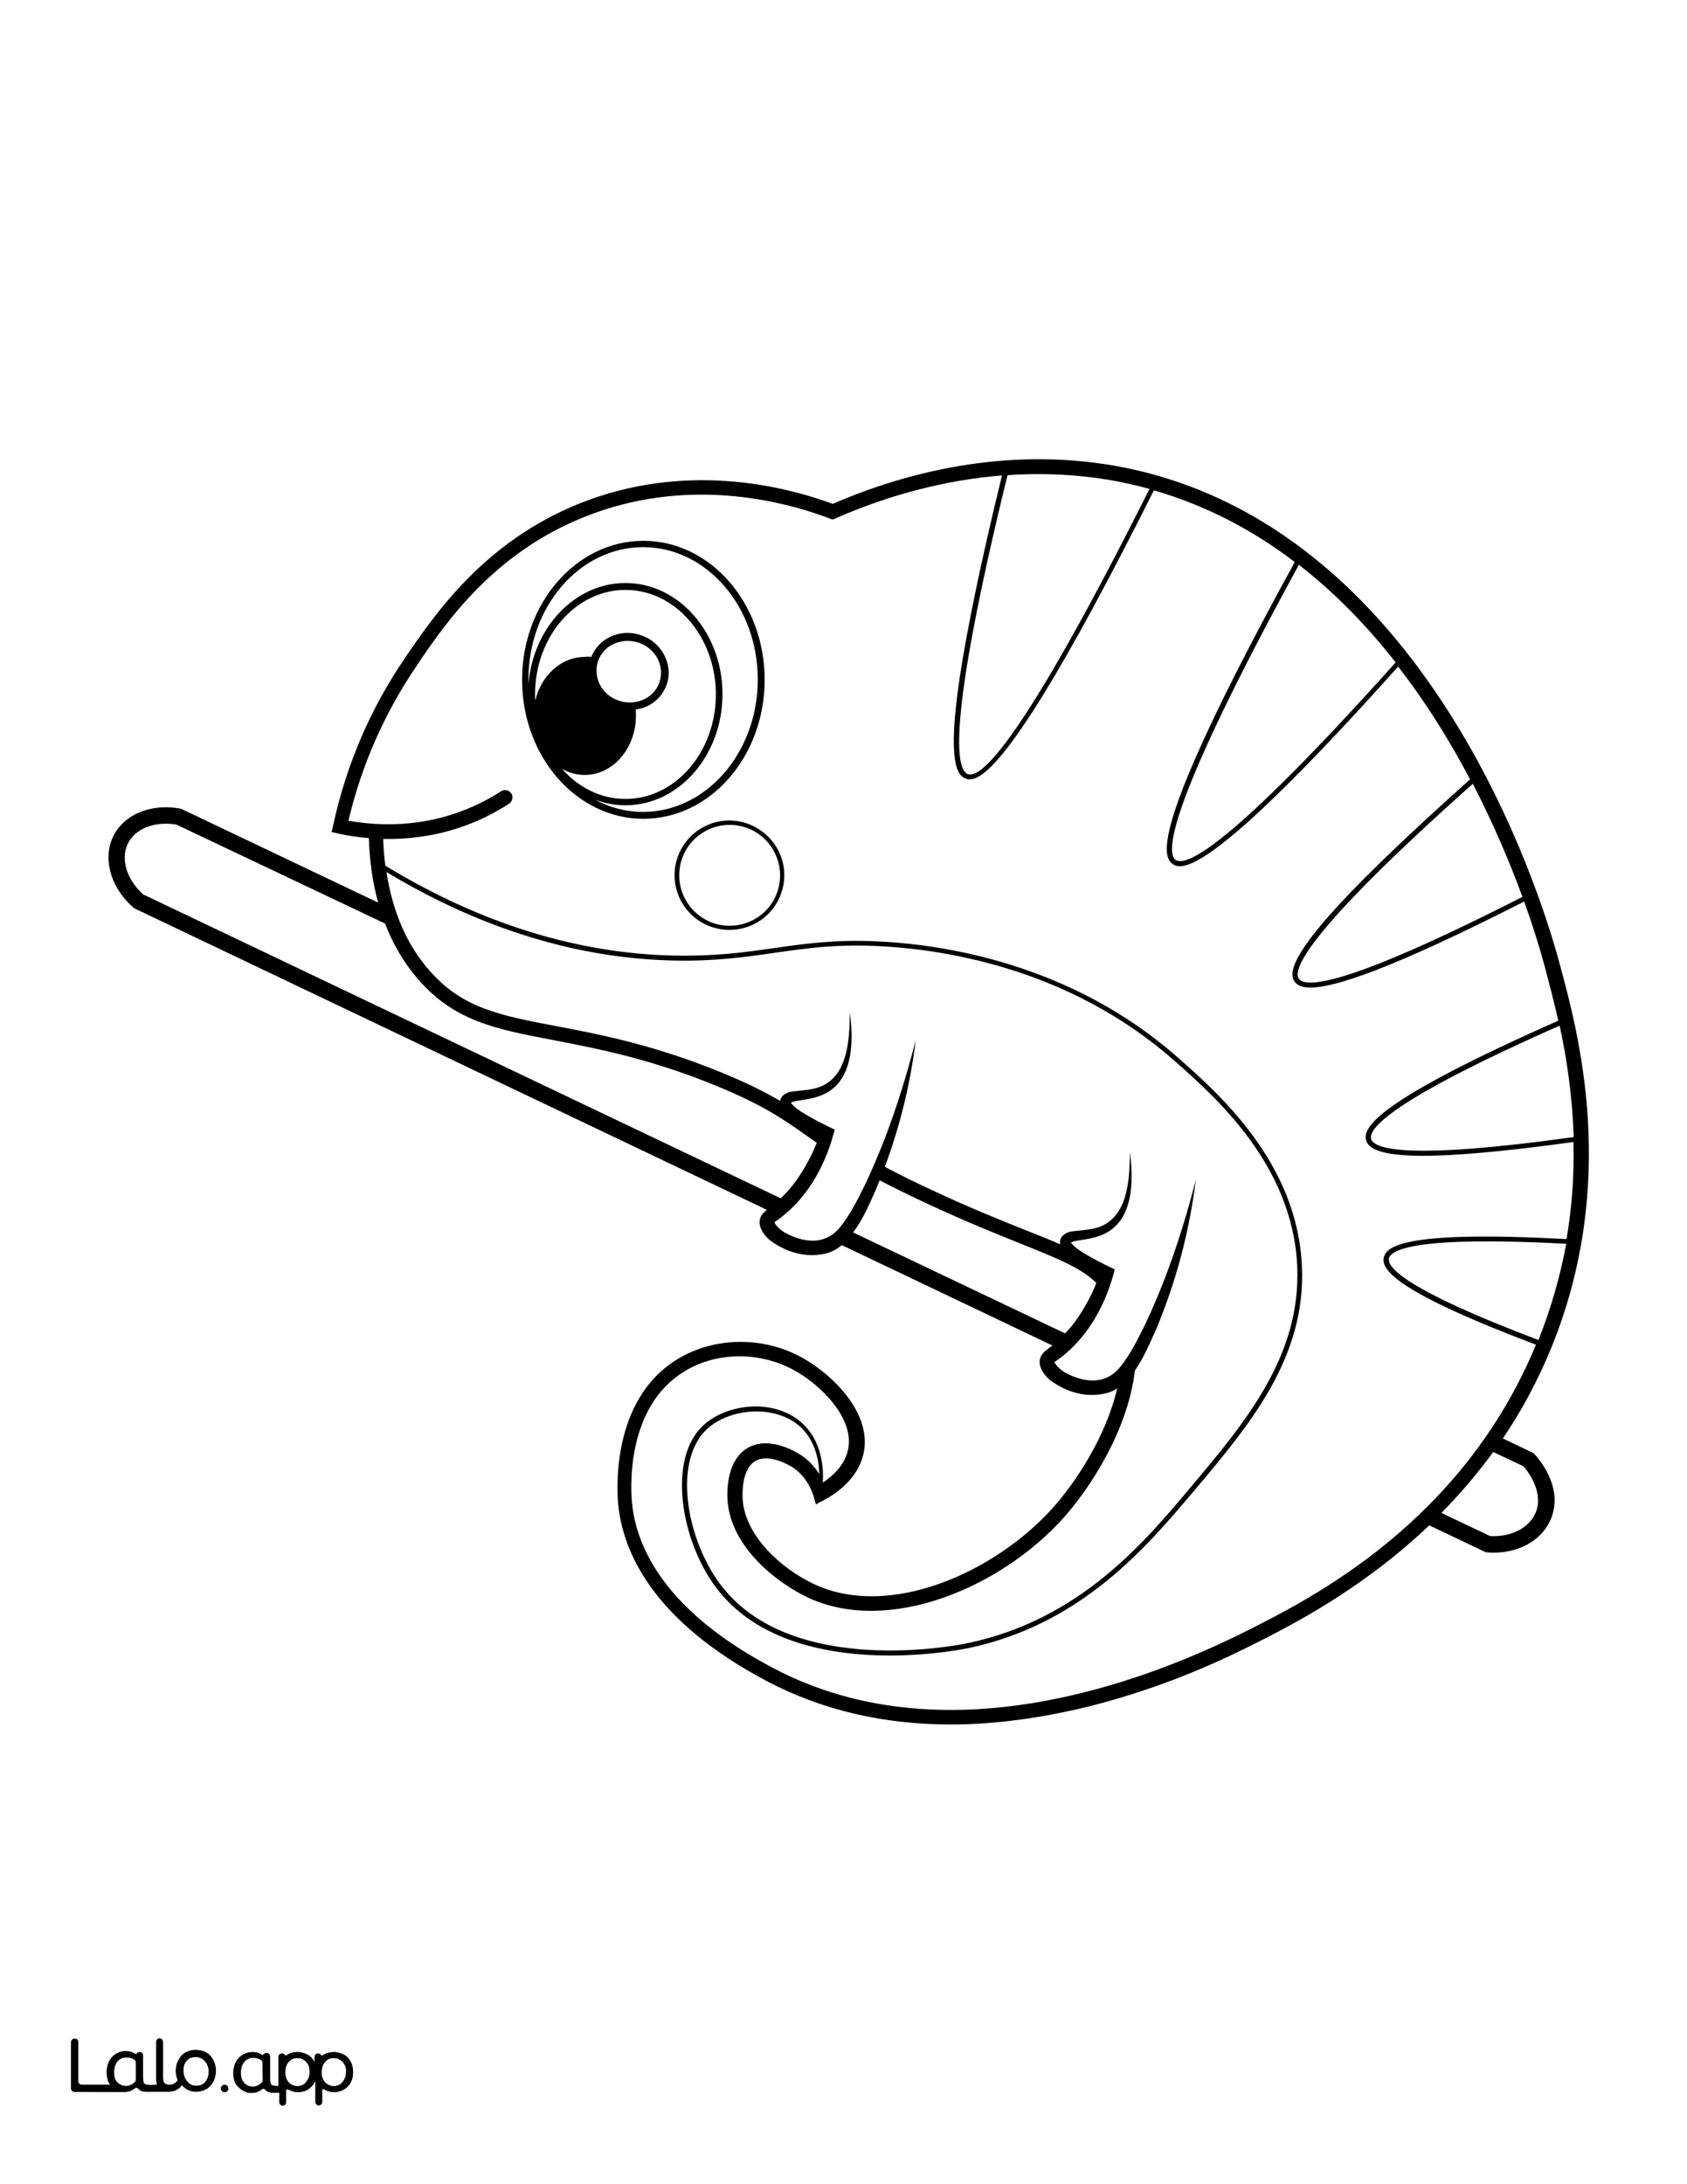 <?xml version="1.0" encoding="utf-8"?>
<!-- Generator: Adobe Illustrator 26.1.0, SVG Export Plug-In . SVG Version: 6.00 Build 0)  -->
<svg version="1.1"  id="Layer_1" data-name="Layer 1" xmlns="http://www.w3.org/2000/svg" xmlns:xlink="http://www.w3.org/1999/xlink" x="0px" y="0px"
	 viewBox="0 0 612 792" style="enable-background:new 0 0 612 792;" xml:space="preserve">
<rect x="0" y="0" width="612" height="792" fill="#808080" stroke="none"/>
<style type="text/css">
	.st0{fill:#FFFFFF;}
	.st1{fill:#010101;}
</style>
<g id="Black">
	<rect x="12.1" y="13" width="591.7" height="769.9"/>
</g>
<g id="Color">
	<path class="st0" d="M522.9,548.6l17.7,8.4c8.3,0.4,15-3.5,16.9-9.6c2.1-7.1-3.4-14.1-4.8-15.7l-11-5.2
		C535.7,534.7,529.4,542,522.9,548.6z"/>
	<path class="st0" d="M51.9,324.3l231.3,110.2c4.8-4.4,8.4-10.1,11.3-16c0.6-1.3,1.2-2.7,1.8-4.1c-1.5-1.1-3-2.1-4.4-3.1
		c-8-5.6-14.9-10.5-31.9-17.5c-24.3-10-43.6-13.6-59-16.6c-21-4-36.1-6.8-49.4-22.2c-5-5.8-9-12.5-11.9-20.1L64,299
		c-7.3-1.2-13.9,1-17,5.8C43.4,310.4,45.5,318.5,51.9,324.3z"/>
	<path class="st0" d="M67.8,754.8c0.4,0.5,0.9,0.9,1.5,1.2s1.2,0.4,1.9,0.4c0.7,0,1.3-0.1,1.9-0.4c0.6-0.2,1-0.6,1.4-1.1
		s0.7-1.1,0.9-1.7c0.2-0.7,0.3-1.4,0.3-2.1c0-0.7-0.1-1.4-0.4-2c-0.2-0.6-0.5-1.2-1-1.7c-0.4-0.5-0.9-0.9-1.5-1.1
		c-0.6-0.3-1.2-0.4-1.8-0.4c-1.5,0-2.6,0.5-3.4,1.4c-0.8,1-1.2,2.2-1.2,3.8c0,0.7,0.1,1.4,0.3,2.1C67,753.7,67.4,754.3,67.8,754.8z"
		/>
	<path class="st0" d="M42.5,755c0.4,0.5,0.9,0.7,1.4,1c0.6,0.3,1.3,0.4,1.9,0.4c0.7,0,1.3-0.2,2-0.5c0.5-0.3,0.9-0.6,1.3-1
		c0.2-0.2,0.3-0.5,0.3-0.8l0,0v-6.3c0-0.4-0.2-0.8-0.6-1c-0.4-0.2-0.7-0.4-1.1-0.5c-0.6-0.2-1.3-0.3-1.9-0.3c-0.6,0-1.3,0.1-1.8,0.4
		c-0.6,0.3-1,0.6-1.4,1.1s-0.7,1.1-0.9,1.7c-0.2,0.7-0.3,1.4-0.3,2.2c0,0.7,0.1,1.5,0.3,2.2C41.8,754.1,42.1,754.5,42.5,755z"/>
	<path class="st0" d="M0,792h612V0H0V792z M81.3,758.6c-0.6-0.1-1-0.5-1.1-1.1c-0.2-0.9,0.6-1.7,1.5-1.5c0.5,0.1,1,0.5,1.1,1.1
		C83,758,82.2,758.7,81.3,758.6z M127.5,754.6c-0.7,1.7-2.1,3-3.9,3.6c-0.9,0.3-1.8,0.4-2.8,0.4c-0.9,0-1.8-0.3-2.6-0.7l-0.8-0.4
		c-0.2-0.1-0.5,0.1-0.5,0.3v4.4c0,0.7-0.6,1.2-1.2,1.2l0,0c-0.7,0-1.2-0.6-1.2-1.2v-7.6c0-0.1-0.1-0.1-0.1,0
		c-0.4,0.8-1.6,2.8-3.8,3.6c-1.2,0.4-2.3,0.4-2.8,0.4c-0.9,0-1.8-0.3-2.6-0.7l-0.7-0.3c-0.3-0.1-0.7,0.1-0.7,0.4v4.3
		c0,0.7-0.6,1.2-1.2,1.2l0,0c-0.7,0-1.2-0.6-1.2-1.2v-3.5H99c-1.3,0-2.3-0.3-2.8-1.1c-0.2-0.3-0.8-0.5-1.2-0.2
		c-0.2,0.1-0.3,0.2-0.4,0.3s-0.3,0.2-0.5,0.3c-0.4,0.2-0.9,0.4-1.4,0.6c-0.5,0.1-1,0.2-1.5,0.2c-0.3,0-0.5,0-0.6,0
		c-2.4-0.2-4-2-4.4-2.4c-0.1-0.1-0.1-0.2-0.2-0.2l0,0c-0.1-0.1-0.2-0.2-0.3-0.3c0-0.1-0.1-0.1-0.1-0.2c0,0,0-0.1-0.1-0.1
		c-0.2-0.3-0.3-0.6-0.4-0.9c-0.3-0.9-0.5-2-0.5-3.1c0-1,0.2-2,0.5-3c0.3-0.9,0.8-1.7,1.4-2.4c1.3-1.4,3.1-2.2,5-2.2
		c0.8,0,1.6,0.2,2.3,0.4c0.4,0.2,0.8,0.3,1.1,0.6c0.2,0.1,0.5,0.1,0.6-0.1l0,0c0.3-0.6,1.3-0.5,1.4-0.5l0,0c0.5,0.1,0.9,0.6,0.9,1.1
		v7.9c0,0.7,0,1.8,0.4,2.3c0.1,0.1,0.1,0.1,0.2,0.2c0.4,0.4,1.6,0.4,2.6,0.4v-10.6c0-0.7,0.6-1.2,1.2-1.2l0,0c0.4,0,0.8,0.2,1,0.6
		c0.1,0.2,0.4,0.3,0.6,0.1c0.5-0.3,1-0.6,1.6-0.8c0.4-0.1,0.7-0.2,1.1-0.3c0,0,0,0,0.1,0c0.5-0.1,1.1-0.1,1.6-0.1
		c0.9,0.1,1.8,0.3,2.7,0.7c0.8,0.4,1.5,0.9,2.1,1.5c0.4,0.5,0.8,1.1,1.1,1.7v-2.2c0-0.7,0.6-1.2,1.2-1.2l0,0c0.4,0,0.8,0.2,1,0.6
		c0.2,0.2,0.5,0.3,0.7,0.1c0.5-0.3,1-0.6,1.6-0.8c0.4-0.1,0.7-0.2,1.1-0.3c0,0,0,0,0.1,0c0.5-0.1,1.1-0.1,1.6-0.1
		c0.9,0.1,1.8,0.3,2.7,0.7c0.8,0.4,1.5,0.9,2.1,1.5c0.6,0.7,1.1,1.5,1.3,2.3c0.3,0.9,0.4,1.9,0.4,3
		C128.1,752.7,127.9,753.7,127.5,754.6z M42,301.6c4.4-6.9,13.6-10.2,23.4-8.4l0.4,0.1l0.4,0.2l71,33.8c-2-7.1-3.1-14.9-3.4-23.4
		c-3.6-0.3-7.3-0.8-10.9-1.6l-2.6-0.6l0.6-2.6c4.8-22,13.6-42.5,26.3-60.9l0.3-0.5c10.6-15.4,28.3-41.2,62.4-55
		c38-15.3,73.7-6.8,92.2,0c34.9-15.1,70.9-19.7,104-13.5c111.1,21,152.5,153.5,159.6,179.9c7,25.7,21.5,79.3-2.8,139.3
		c-5,12.3-11,23.3-17.7,33.2l11.1,5.3l0.4,0.4c1,1.1,9.9,10.8,6.5,21.9c-2.6,8.4-11,13.8-21.4,13.8c-0.7,0-1.3,0-2-0.1h-0.6
		l-0.5-0.2l-20.2-9.6c-24.6,23.4-50.4,36.4-63.5,43c-8.4,4.2-33.8,17-66.6,24.2c-15.2,3.3-29.7,5-43.5,5c-24.4,0-46.6-5.2-66.3-15.5
		c-41.7-21.9-52.5-46.9-54.3-64c-0.4-3.9-3.2-38.2,21.7-53.1c13.3-8,31-8.2,45-0.4c11,6.1,26,20.5,22.1,35.5
		c-2.3,8.7-9.9,13.9-14.3,16.2l-2.8,1.5l-0.9-3.1c-0.8-2.5-2.8-7.2-7.5-10.3c-0.3-0.2-8.4-5.4-13.6-2.3c-4.8,2.8-4.7,11.2-4.6,13.6
		c0.7,13.3,13.9,25.4,25.9,31c27.2,12.8,65.4-4,86.6-27.6c8.1-9,19.3-25.7,23.4-43.4c-1,0.7-2.1,1.2-3.3,1.6c-7,2-14.1,0.2-20-3.8
		c-3-1.9-6.8-6.7-3.7-10.4c1-1.2,2.3-2,3.5-2.9l-76.4-36.4c-1.5,1.2-3.1,2.2-5,2.8c-7,2-14.1,0.2-20-3.8c-3-1.9-6.8-6.7-3.7-10.4
		c0.5-0.5,1-1,1.5-1.4L48.6,329.3l-0.3-0.3C39.5,321.3,36.8,309.8,42,301.6z M25.8,740.4c0-0.7,0.6-1.2,1.2-1.2h0.2
		c0.7,0,1.2,0.6,1.2,1.2v14.3c0,0.7,0.6,1.2,1.2,1.2h10.5c-0.4-0.4-0.7-0.9-0.9-1.5c-0.3-0.9-0.5-2-0.5-3.1c0-1,0.2-2,0.5-3
		c0.3-0.9,0.8-1.7,1.4-2.4c1.3-1.4,3.1-2.2,5-2.2c0.8,0,1.6,0.2,2.3,0.4c0.4,0.2,0.8,0.3,1.1,0.6c0.2,0.1,0.5,0.1,0.6-0.1l0,0
		c0.3-0.6,1.3-0.5,1.4-0.5c0.5,0.1,0.9,0.6,0.9,1.1v7.9c0,0.7,0,1.8,0.4,2.3c0.1,0.1,0.1,0.1,0.2,0.2c0.7,0.6,3.3,0.4,4.2,0.3
		c0.1,0,0.2,0,0.4,0c0-0.1,0-0.1-0.1-0.1c-0.2-0.6-0.3-1.3-0.3-2.2v-13.3c0-0.7,0.6-1.2,1.2-1.2l0,0c0.7,0,1.2,0.6,1.2,1.2v13
		c0,1,0.2,1.6,0.6,2c0.4,0.5,1,0.6,1.8,0.6c0.3,0,0.7,0,1-0.1c0.9-0.3,1.8-1.1,2-1.6c0,0-0.2-0.5-0.3-0.8c-0.3-0.9-0.4-1.5-0.4-2.6
		c0-1.2,0.2-2.2,0.6-3.1c0.4-0.9,0.9-1.7,1.5-2.4c0.7-0.7,1.4-1.2,2.3-1.5c0.9-0.4,1.9-0.5,2.9-0.5s1.9,0.2,2.8,0.5s1.7,0.8,2.3,1.5
		c0.7,0.7,1.2,1.5,1.5,2.4c0.4,0.9,0.6,2,0.6,3.1s-0.2,2.2-0.6,3.1c-0.7,1.8-2,3.2-3.8,3.9c-0.9,0.4-1.9,0.5-2.8,0.5
		c-1,0-1.9-0.2-2.8-0.6c-0.7-0.3-1.9-1.2-2.3-1.8c-0.6,1-2.2,2-3.2,2.2c-0.5,0.1-1.1,0.2-1.6,0.2H53c-1.3,0-2.3-0.3-2.8-1.1
		c-0.2-0.3-0.8-0.5-1.2-0.2c-0.2,0.1-0.3,0.2-0.4,0.3c-0.1,0.1-0.3,0.2-0.5,0.3c-0.4,0.2-0.9,0.4-1.4,0.6c-0.5,0.1-1,0.2-1.5,0.2
		L27,758.5c-0.7,0-1.2-0.6-1.2-1.2V740.4z"/>
	<path class="st0" d="M94.8,747c-0.4-0.2-0.7-0.4-1.1-0.5c-0.6-0.2-1.3-0.3-1.9-0.3s-1.3,0.1-1.8,0.4c-0.6,0.3-1,0.6-1.4,1.1
		s-0.7,1.1-0.9,1.7c-0.2,0.7-0.3,1.4-0.3,2.2c0,0.7,0.1,1.5,0.3,2.2c0.2,0.6,0.5,1,0.9,1.5s0.9,0.7,1.4,1c0.6,0.3,1.3,0.4,1.9,0.4
		c0.7,0,1.3-0.2,2-0.5c0.5-0.3,0.9-0.6,1.3-1c0.2-0.2,0.3-0.5,0.3-0.8v-6.3C95.4,747.6,95.2,747.2,94.8,747z"/>
	<path class="st0" d="M396,469.2c0.6-1.3,1.2-2.6,1.7-4c-5.4-5.4-13.7-8.7-27.3-14.2c-8.8-3.5-19.7-7.9-33.3-14.2
		c-7.1-3.3-13-6.2-18-8.8c-0.4,1-0.8,2-1.2,3c-2.2,4.9-4.7,11-8.4,15.9l76.9,36.6C390.4,479.4,393.4,474.4,396,469.2z"/>
	<path class="st0" d="M124.5,747.9c-0.4-0.5-0.8-0.9-1.4-1.2c-0.2-0.1-0.4-0.2-0.6-0.3c-0.4-0.1-0.7-0.2-1.1-0.2
		c-0.8,0-1.5,0.1-2.1,0.3c-0.5,0.2-0.9,0.5-1.3,0.9c-0.8,0.9-1.3,2.1-1.4,3.6c0,0.7,0,1.4,0.2,2s0.5,1.2,0.8,1.7
		c0.4,0.5,0.8,0.9,1.4,1.2c0.5,0.3,1.2,0.5,1.8,0.5c0.6,0.1,1.3-0.1,1.9-0.3s1-0.5,1.4-1s0.8-1,1-1.6c0.3-0.7,0.4-1.4,0.4-2.1
		c0.1-0.7,0-1.3-0.2-2C125.2,749,124.9,748.4,124.5,747.9z"/>
	<path class="st0" d="M111.3,747.9c-0.4-0.5-0.8-0.9-1.4-1.2c-0.2-0.1-0.4-0.2-0.6-0.3c-0.4-0.1-0.7-0.2-1.1-0.2
		c-0.8,0-1.5,0.1-2.1,0.3c-0.5,0.2-0.9,0.5-1.3,0.9c-0.8,0.9-1.3,2.1-1.4,3.6c0,0.7,0,1.4,0.2,2s0.5,1.2,0.8,1.7
		c0.4,0.5,0.8,0.9,1.4,1.2c0.5,0.3,1.2,0.5,1.8,0.5c0.6,0.1,1.3-0.1,1.9-0.3s1-0.5,1.4-1s0.8-1,1-1.6c0.3-0.7,0.4-1.4,0.4-2.1
		c0-0.7-0.1-1.3-0.2-2C112,749,111.7,748.4,111.3,747.9z"/>
	<path class="st1" d="M27,758.5l18.2,0.1c0.5,0,1-0.1,1.5-0.2c0.5-0.1,1-0.3,1.4-0.6c0.2-0.1,0.3-0.2,0.5-0.3
		c0.1-0.1,0.3-0.2,0.4-0.3c0.3-0.3,0.9-0.1,1.2,0.2c0.6,0.8,1.5,1.1,2.8,1.1h8.2c0.5,0,1.1-0.1,1.6-0.2c1-0.2,2.6-1.2,3.2-2.2
		c0.4,0.6,1.6,1.5,2.3,1.8c0.9,0.4,1.8,0.6,2.8,0.6s1.9-0.2,2.8-0.5c1.8-0.7,3.1-2.1,3.8-3.9c0.4-0.9,0.6-2,0.6-3.1
		c0-1.2-0.2-2.2-0.6-3.1c-0.3-0.9-0.9-1.7-1.5-2.4c-0.7-0.7-1.4-1.2-2.3-1.5c-0.9-0.4-1.8-0.5-2.8-0.5s-1.9,0.2-2.9,0.5
		c-0.9,0.3-1.6,0.8-2.3,1.5c-0.6,0.6-1.1,1.4-1.5,2.4c-0.4,0.9-0.6,2-0.6,3.1s0.1,1.7,0.4,2.6c0.1,0.2,0.3,0.7,0.3,0.8
		c-0.2,0.6-1.1,1.4-2,1.6c-0.3,0.1-0.7,0.1-1,0.1c-0.7,0-1.4-0.1-1.8-0.6c-0.4-0.5-0.6-1-0.6-2v-13c0-0.7-0.6-1.2-1.2-1.2l0,0
		c-0.7,0-1.2,0.6-1.2,1.2v13.3c0,0.9,0.1,1.6,0.3,2.2c0,0.1,0,0.1,0.1,0.1c-0.1,0-0.2,0-0.4,0c-1,0.1-3.5,0.3-4.2-0.3
		c-0.1-0.1-0.1-0.1-0.2-0.2c-0.4-0.5-0.4-1.7-0.4-2.3v-7.9c0-0.5-0.4-1-0.9-1.1c-0.1,0-1-0.1-1.4,0.5l0,0c-0.1,0.2-0.4,0.3-0.6,0.1
		c-0.4-0.2-0.7-0.4-1.1-0.6c-0.7-0.3-1.4-0.4-2.3-0.4c-1.9,0-3.7,0.8-5,2.2c-0.6,0.7-1.1,1.5-1.4,2.4c-0.3,1-0.5,2-0.5,3
		c0,1.1,0.2,2.2,0.5,3.1c0.2,0.5,0.5,1,0.9,1.5H29.6c-0.7,0-1.2-0.6-1.2-1.2v-14.3c0-0.7-0.6-1.2-1.2-1.2H27c-0.7,0-1.2,0.6-1.2,1.2
		v16.8C25.8,757.9,26.3,758.5,27,758.5z M67.7,747.2c0.8-1,2-1.4,3.4-1.4c0.6,0,1.3,0.2,1.8,0.4c0.6,0.3,1.1,0.7,1.5,1.1
		c0.4,0.5,0.8,1.1,1,1.7c0.2,0.7,0.4,1.3,0.4,2s-0.1,1.4-0.3,2.1c-0.2,0.6-0.5,1.2-0.9,1.7s-0.9,0.8-1.4,1.1
		c-0.6,0.3-1.3,0.4-1.9,0.4s-1.3-0.1-1.9-0.4c-0.6-0.3-1.1-0.7-1.5-1.2s-0.7-1.1-1-1.7c-0.2-0.7-0.3-1.4-0.3-2.1
		C66.5,749.4,66.9,748.1,67.7,747.2z M41.6,749.2c0.2-0.6,0.5-1.2,0.9-1.7s0.9-0.8,1.4-1.1c0.6-0.3,1.2-0.4,1.8-0.4s1.3,0.1,1.9,0.3
		c0.4,0.1,0.8,0.3,1.1,0.5s0.6,0.6,0.6,1v6.3l0,0c0,0.3-0.1,0.6-0.3,0.8c-0.4,0.4-0.8,0.7-1.3,1c-0.6,0.3-1.3,0.5-2,0.5
		s-1.4-0.1-1.9-0.4c-0.5-0.3-1-0.5-1.4-1s-0.7-0.9-0.9-1.5c-0.2-0.7-0.3-1.4-0.3-2.2C41.3,750.6,41.4,749.9,41.6,749.2z"/>
	<path class="st1" d="M126.4,746.3c-0.6-0.7-1.3-1.2-2.1-1.5c-0.8-0.4-1.8-0.6-2.7-0.7c-0.5,0-1.1,0-1.6,0.1c0,0,0,0-0.1,0
		c-0.4,0.1-0.8,0.2-1.1,0.3c-0.6,0.2-1.1,0.4-1.6,0.8c-0.2,0.2-0.5,0.1-0.7-0.1c-0.2-0.3-0.6-0.6-1-0.6l0,0c-0.7,0-1.2,0.6-1.2,1.2
		v2.2c-0.3-0.6-0.7-1.2-1.1-1.7c-0.6-0.7-1.3-1.2-2.1-1.5c-0.8-0.4-1.8-0.6-2.7-0.7c-0.5,0-1.1,0-1.6,0.1c0,0,0,0-0.1,0
		c-0.4,0.1-0.8,0.2-1.1,0.3c-0.6,0.2-1.1,0.5-1.6,0.8c-0.2,0.1-0.4,0.1-0.6-0.1c-0.2-0.4-0.6-0.6-1-0.6l0,0c-0.7,0-1.2,0.6-1.2,1.2
		v10.6c-1,0-2.2,0-2.6-0.4c-0.1-0.1-0.1-0.1-0.2-0.2c-0.4-0.5-0.4-1.7-0.4-2.3v-7.9c0-0.5-0.4-1-0.9-1.1l0,0c-0.1,0-1-0.1-1.4,0.5
		l0,0c-0.1,0.2-0.4,0.3-0.6,0.1c-0.4-0.2-0.7-0.4-1.1-0.6c-0.7-0.3-1.4-0.4-2.3-0.4c-1.9,0-3.7,0.8-5,2.2c-0.6,0.7-1.1,1.5-1.4,2.4
		c-0.3,1-0.5,2-0.5,3c0,1.1,0.2,2.2,0.5,3.1c0.1,0.3,0.3,0.6,0.4,0.9c0,0,0,0.1,0.1,0.1c0,0.1,0.1,0.1,0.1,0.2
		c0.1,0.1,0.2,0.2,0.3,0.3l0,0c0,0,0.1,0.1,0.2,0.2c0.3,0.4,1.9,2.2,4.4,2.4c0.1,0,0.3,0,0.6,0c0.5,0,1-0.1,1.5-0.2
		c0.5-0.1,1-0.3,1.4-0.6c0.2-0.1,0.3-0.2,0.5-0.3c0.1-0.1,0.3-0.2,0.4-0.3c0.3-0.3,0.9-0.1,1.2,0.2c0.6,0.8,1.5,1.1,2.8,1.1h2.1v3.5
		c0,0.7,0.6,1.2,1.2,1.2l0,0c0.7,0,1.2-0.6,1.2-1.2V758c0-0.3,0.4-0.6,0.7-0.4l0.7,0.3c0.8,0.4,1.7,0.6,2.6,0.7
		c0.4,0,1.6,0.1,2.8-0.4c2.3-0.8,3.4-2.7,3.8-3.6c0-0.1,0.1,0,0.1,0v7.6c0,0.7,0.6,1.2,1.2,1.2l0,0c0.7,0,1.2-0.6,1.2-1.2v-4.4
		c0-0.3,0.3-0.5,0.5-0.3l0.8,0.4c0.8,0.4,1.7,0.6,2.6,0.7c0.9,0.1,1.9-0.1,2.8-0.4c1.7-0.6,3.1-1.9,3.9-3.6c0.4-0.9,0.6-1.9,0.7-3
		c0-1.1-0.1-2.1-0.4-3C127.4,747.8,127,747,126.4,746.3z M95.3,754.3c0,0.3-0.1,0.6-0.3,0.8c-0.4,0.4-0.8,0.7-1.3,1
		c-0.6,0.3-1.3,0.5-2,0.5s-1.4-0.1-1.9-0.4c-0.5-0.3-1-0.5-1.4-1s-0.7-0.9-0.9-1.5c-0.2-0.7-0.3-1.4-0.3-2.2c0-0.7,0.1-1.5,0.3-2.2
		c0.2-0.6,0.5-1.2,0.9-1.7s0.9-0.8,1.4-1.1c0.6-0.3,1.2-0.4,1.8-0.4c0.6,0,1.3,0.1,1.9,0.3c0.4,0.1,0.8,0.3,1.1,0.5
		c0.3,0.2,0.6,0.6,0.6,1L95.3,754.3z M112,753.6c-0.2,0.6-0.5,1.1-1,1.6c-0.4,0.4-0.9,0.8-1.4,1c-0.6,0.2-1.3,0.3-1.9,0.3
		s-1.2-0.2-1.8-0.5c-0.5-0.3-1-0.7-1.4-1.2s-0.7-1.1-0.8-1.7c-0.2-0.7-0.3-1.3-0.2-2c0.1-1.5,0.5-2.7,1.4-3.6
		c0.4-0.4,0.8-0.7,1.3-0.9c0.6-0.3,1.3-0.4,2.1-0.3c0.4,0,0.8,0.1,1.1,0.2c0.2,0.1,0.4,0.2,0.6,0.3c0.5,0.3,1,0.7,1.4,1.2
		s0.7,1.1,0.9,1.7c0.2,0.6,0.3,1.3,0.2,2C112.4,752.3,112.3,753,112,753.6z M125.2,753.6c-0.2,0.6-0.5,1.1-1,1.6
		c-0.4,0.4-0.9,0.8-1.4,1c-0.6,0.2-1.3,0.3-1.9,0.3s-1.2-0.2-1.8-0.5c-0.5-0.3-1-0.7-1.4-1.2s-0.7-1.1-0.8-1.7
		c-0.2-0.7-0.3-1.3-0.2-2c0.1-1.5,0.5-2.7,1.4-3.6c0.4-0.4,0.8-0.7,1.3-0.9c0.6-0.3,1.3-0.4,2.1-0.3c0.4,0,0.8,0.1,1.1,0.2
		c0.2,0.1,0.4,0.2,0.6,0.3c0.5,0.3,1,0.7,1.4,1.2s0.7,1.1,0.9,1.7c0.2,0.6,0.3,1.3,0.2,2C125.6,752.3,125.4,753,125.2,753.6z"/>
	<path class="st1" d="M81.7,756c-0.9-0.1-1.7,0.6-1.5,1.5c0.1,0.5,0.5,1,1.1,1.1c0.9,0.1,1.7-0.6,1.5-1.5
		C82.7,756.5,82.3,756.1,81.7,756z"/>
	<path class="st0" d="M214.5,238.2c1.3-3.2,3.7-5.8,6.9-7.3c3.4-1.6,7.4-1.9,11-0.6c3.7,1.2,6.7,3.7,8.5,7.1c1.8,3.4,2.2,7.2,1,10.7
		s-3.7,6.4-7.2,8c-1.3,0.6-2.7,1-4.1,1.2c0.1,0.7,0.1,1.4,0.1,2.2c0,11.8-8.3,21.5-18.6,21.5c-3,0-5.7-0.8-8.2-2.2
		c5.9,6.7,14,10.9,23,10.9c18.1,0,32.8-17,32.8-37.9s-14.7-37.9-32.8-37.9s-32.8,17-32.8,37.9c0,0.7,0,1.4,0.1,2.2
		c2.1-9.1,9.4-15.8,18-15.8C213,238,213.7,238.1,214.5,238.2z"/>
	<path class="st0" d="M497.4,413c1,3.4,11.9,7.9,73.5-0.7c-0.5-15.2-2.6-28.9-5.1-40.4C504,399.2,496.4,409.4,497.4,413z"/>
	<path class="st0" d="M351.1,280.7c4.5,1.7,18.9-9.7,65.9-103.4c-3.9-1.1-7.9-2-12-2.8c-12.8-2.4-26.1-3.1-39.5-2.2
		C343.3,262.9,346.9,279.1,351.1,280.7z"/>
	<path class="st0" d="M503.9,456.3c-0.7,3.2,5.6,11.2,54.2,29.6c4.8-12,8-23.7,10.1-34.9C513.9,448.1,504.6,453.1,503.9,456.3z"/>
	<path class="st0" d="M226.9,211.4c19.4,0,35.2,18.1,35.2,40.3S246.3,292,226.9,292c-3.9,0-7.6-0.7-11.2-2.1
		c5.4,2.9,11.3,4.5,17.6,4.5c22.9,0,41.6-21.5,41.6-48s-18.6-48-41.6-48s-41.6,21.5-41.6,48c0,0.6,0,1.1,0,1.7
		C193.4,227.6,208.5,211.4,226.9,211.4z"/>
	<path class="st0" d="M426.5,311.8c3.6,2.5,18.8-3.5,79.8-71.6c-10-12.8-21.7-25-35.1-35.4C423.7,291.7,422.8,309.2,426.5,311.8z"/>
	<path class="st0" d="M164.4,295.2c6.1-2,12-4.8,17.4-8.3c1.2-0.8,2.9-0.4,3.7,0.8c0.8,1.2,0.4,2.9-0.8,3.7
		c-5.8,3.8-12.1,6.8-18.6,8.9c-8.6,2.8-17.8,4.1-27.1,3.9c0.1,3.3,0.4,6.5,0.8,9.7c34.3,20.9,69.6,31.9,104.9,32.6
		c14.7,0.3,25.6-1.2,36-2.7c11.2-1.6,21.8-3.1,36.6-2.5c24.4,1,71,7.9,109.8,42c15.2,13.4,43.6,38.4,45.2,75.9
		c1.5,33.2-19,57.5-38.9,81.1c-17.3,20.5-40.9,48.6-82,57.3c-1.1,0.2-13.1,2.7-28.6,2.7c-20.9,0-48.2-4.5-63.3-25
		c-12.8-17.4-17.4-46.9-4.1-58.7c9-8,26.4-9.6,36.2,0c6.6,6.5,7.2,15.7,6.9,21c3.5-2.3,7.6-6,9-11.3c3.1-12-10.3-24.5-19.5-29.5
		c-6.1-3.3-12.9-5-19.7-5c-7,0-14,1.8-19.9,5.4c-22,13.2-19.5,44.5-19.1,48c1.6,15.8,11.9,39.1,51.5,59.8
		c61.5,32.3,133.9,5.3,171.6-13.7c23.5-11.8,78.2-39.4,104.8-103.7c-51.3-19.4-56.1-27.3-55.2-31.6c0.9-4.4,8.9-9.8,66.3-6.7
		c2.1-12.3,2.8-24.1,2.5-35.2c-26.2,3.6-43.4,5-54.5,5c-16.3,0-19.9-2.9-20.7-5.6c-1.4-4.8,4.4-14.5,69.7-43.4
		c-1.7-7.6-3.5-14.2-4.9-19.6c-1.3-4.8-3.7-13.1-7.5-23.6c-48.9,24.9-69,31.2-77.5,31.2c-3.4,0-4.9-1-5.8-2.2
		c-1.7-2.5-2-8.2,16.1-27.8c10.7-11.6,26.8-26.9,47.6-45.5c-7.1-13.5-15.7-27.5-26.1-40.9c-20.7,23.2-37.9,41-50.8,53
		c-17,15.7-24.6,19.4-28.4,19.4c-1.2,0-2-0.3-2.6-0.8c-2.8-2-5-8.1,8.3-38.5c7.7-17.6,19.8-41.5,36-71c-14.8-11.3-31.8-20.4-51.1-26
		c-15.9,31.7-29.3,56.5-40,73.9c-16.1,26.1-23.1,30.9-26.8,30.9c-0.6,0-1-0.1-1.5-0.3c-3.1-1.1-6.7-6.2-2.1-36.9
		c2.7-17.8,7.8-42.4,15.3-73c-20,1.6-40.4,6.8-60.5,15.6l-1,0.4l-1-0.4c-17.5-6.6-52.4-15.4-89.4-0.4c-32.7,13.2-49.8,38.1-60,53.1
		l-0.3,0.5c-11.7,17.1-20.1,36.1-24.9,56.4C139.5,299.9,152.5,299.1,164.4,295.2z M283.5,323.6c-2.7,8.3-10.5,13.6-18.9,13.6
		c-2,0-4.1-0.3-6.2-1c-10.4-3.4-16.1-14.6-12.7-25c3.4-10.4,14.6-16.1,25-12.7C281.3,302,287,313.2,283.5,323.6z M233.4,196.1
		c24.3,0,44,22.6,44,50.4s-19.7,50.4-44,50.4s-44-22.6-44-50.4S209.1,196.1,233.4,196.1z"/>
	<path class="st0" d="M471.2,354.9c2.2,3.2,15.8,3.6,81.1-29.7c-4.3-11.7-10.2-25.9-18-41C474.1,337.8,468.9,351.5,471.2,354.9z"/>
	<path class="st0" d="M256.8,517.9c-12.7,11.2-8.1,39.5,4.3,56.3c25.6,34.7,87.4,22.2,90,21.6c40.5-8.5,63.9-36.3,81-56.7
		c19.6-23.3,39.9-47.4,38.5-79.9c-1.6-36.7-29.6-61.4-44.6-74.6c-38.3-33.8-84.5-40.6-108.7-41.6c-14.7-0.6-25.2,0.9-36.3,2.5
		c-10.5,1.5-21.4,3.1-36.3,2.8c-35.2-0.7-70.3-11.5-104.5-32.1c2.2,14.3,7.3,26.2,15.4,35.5c12,13.9,25.7,16.5,46.3,20.4
		c15.7,3,35.2,6.7,60.1,16.9c9.4,3.9,15.8,7.1,21,10.2c0.1-0.7,0.5-1.4,1.2-2.1c1.7-1.3,3.1-1.3,4.9-1.5c2.8-0.3,5.4-0.5,7.8-1.3
		c10.8-3.7,11.3-17.5,11.4-27.2c1.4,10.5,1.4,25.5-10.4,30.1c-2.8,1.1-5.7,1.5-8.3,1.9c-0.8,0.1-2,0.4-2.7,0.7
		c0.7,1.2,2.3,2.3,3.6,3.2c3.9,2.5,8.1,4.6,12.3,6.6l-0.5,1.9c-3.4,12.3-10.3,24.2-21.1,31.5c0,0-0.2,0.2-0.3,0.2
		c1.6,3.2,6.3,5.3,10,6.2c5.5,1.3,10.4,0,14-4.6c3.6-4.4,6.3-10,9-15.4c2.6-5.5,5-11.2,7.2-16.9c4.4-11.5,8-23.3,11.1-35.3
		c-1.9,15.6-5.7,31.1-11.2,45.9c5.1,2.7,11.1,5.7,18.3,9c13.5,6.3,24.4,10.6,33.1,14.1c4.6,1.8,8.6,3.4,12.2,5
		c-0.2-1.1,0-2.3,1.2-3.4c1.7-1.3,3.1-1.3,4.9-1.5c2.8-0.3,5.4-0.5,7.8-1.3c10.8-3.7,11.3-17.5,11.4-27.2
		c1.4,10.5,1.4,25.5-10.4,30.1c-2.8,1.1-5.7,1.5-8.3,1.9c-0.8,0.1-2,0.4-2.7,0.7c0.7,1.2,2.3,2.3,3.6,3.2c3.9,2.5,8.1,4.6,12.3,6.6
		l-0.5,1.9c-3.4,12.3-10.3,24.2-21.1,31.5c0,0-0.2,0.2-0.3,0.2c1.6,3.2,6.3,5.3,10,6.2c5.5,1.3,10.4,0,14-4.6c3.6-4.4,6.3-10,9-15.4
		c2.6-5.5,5-11.2,7.2-16.9c4.4-11.5,8-23.3,11.1-35.3c-2.3,18.5-7.1,36.7-14.3,53.9c-2.1,4.7-4.5,10.4-7.8,15.2
		c-2.5,21.6-16.3,42.7-25.9,53.4c-22.5,25.1-63.4,42.7-92.9,28.8c-10.3-4.9-28-17.8-29-35.6c-0.2-4.1,0.1-14.2,7.2-18.5
		c7.8-4.6,17.4,1.2,19.3,2.4c3.1,2,5.3,4.6,6.8,7c-0.1-5-1.4-11.7-6.4-16.7C281.6,509,265,510.6,256.8,517.9z"/>
	<path class="st0" d="M224.6,254.1c3,1,6.2,0.8,9-0.5s4.8-3.6,5.7-6.4s0.6-5.8-0.8-8.5c-1.5-2.7-3.9-4.7-6.9-5.7
		c-1.3-0.4-2.6-0.6-3.9-0.6c-1.8,0-3.5,0.4-5.1,1.1c-2.8,1.3-4.8,3.6-5.7,6.4s-0.6,5.8,0.8,8.5C219.1,251.1,221.6,253.1,224.6,254.1
		z"/>
	<path class="st0" d="M264.7,299.1c-7.7,0-14.9,4.9-17.4,12.6c-3.1,9.6,2.1,19.9,11.7,23.1c4.6,1.5,9.6,1.1,14-1.1s7.6-6,9.1-10.6
		c3.1-9.6-2.1-19.9-11.7-23.1C268.5,299.4,266.6,299.1,264.7,299.1z"/>
</g>
</svg>
